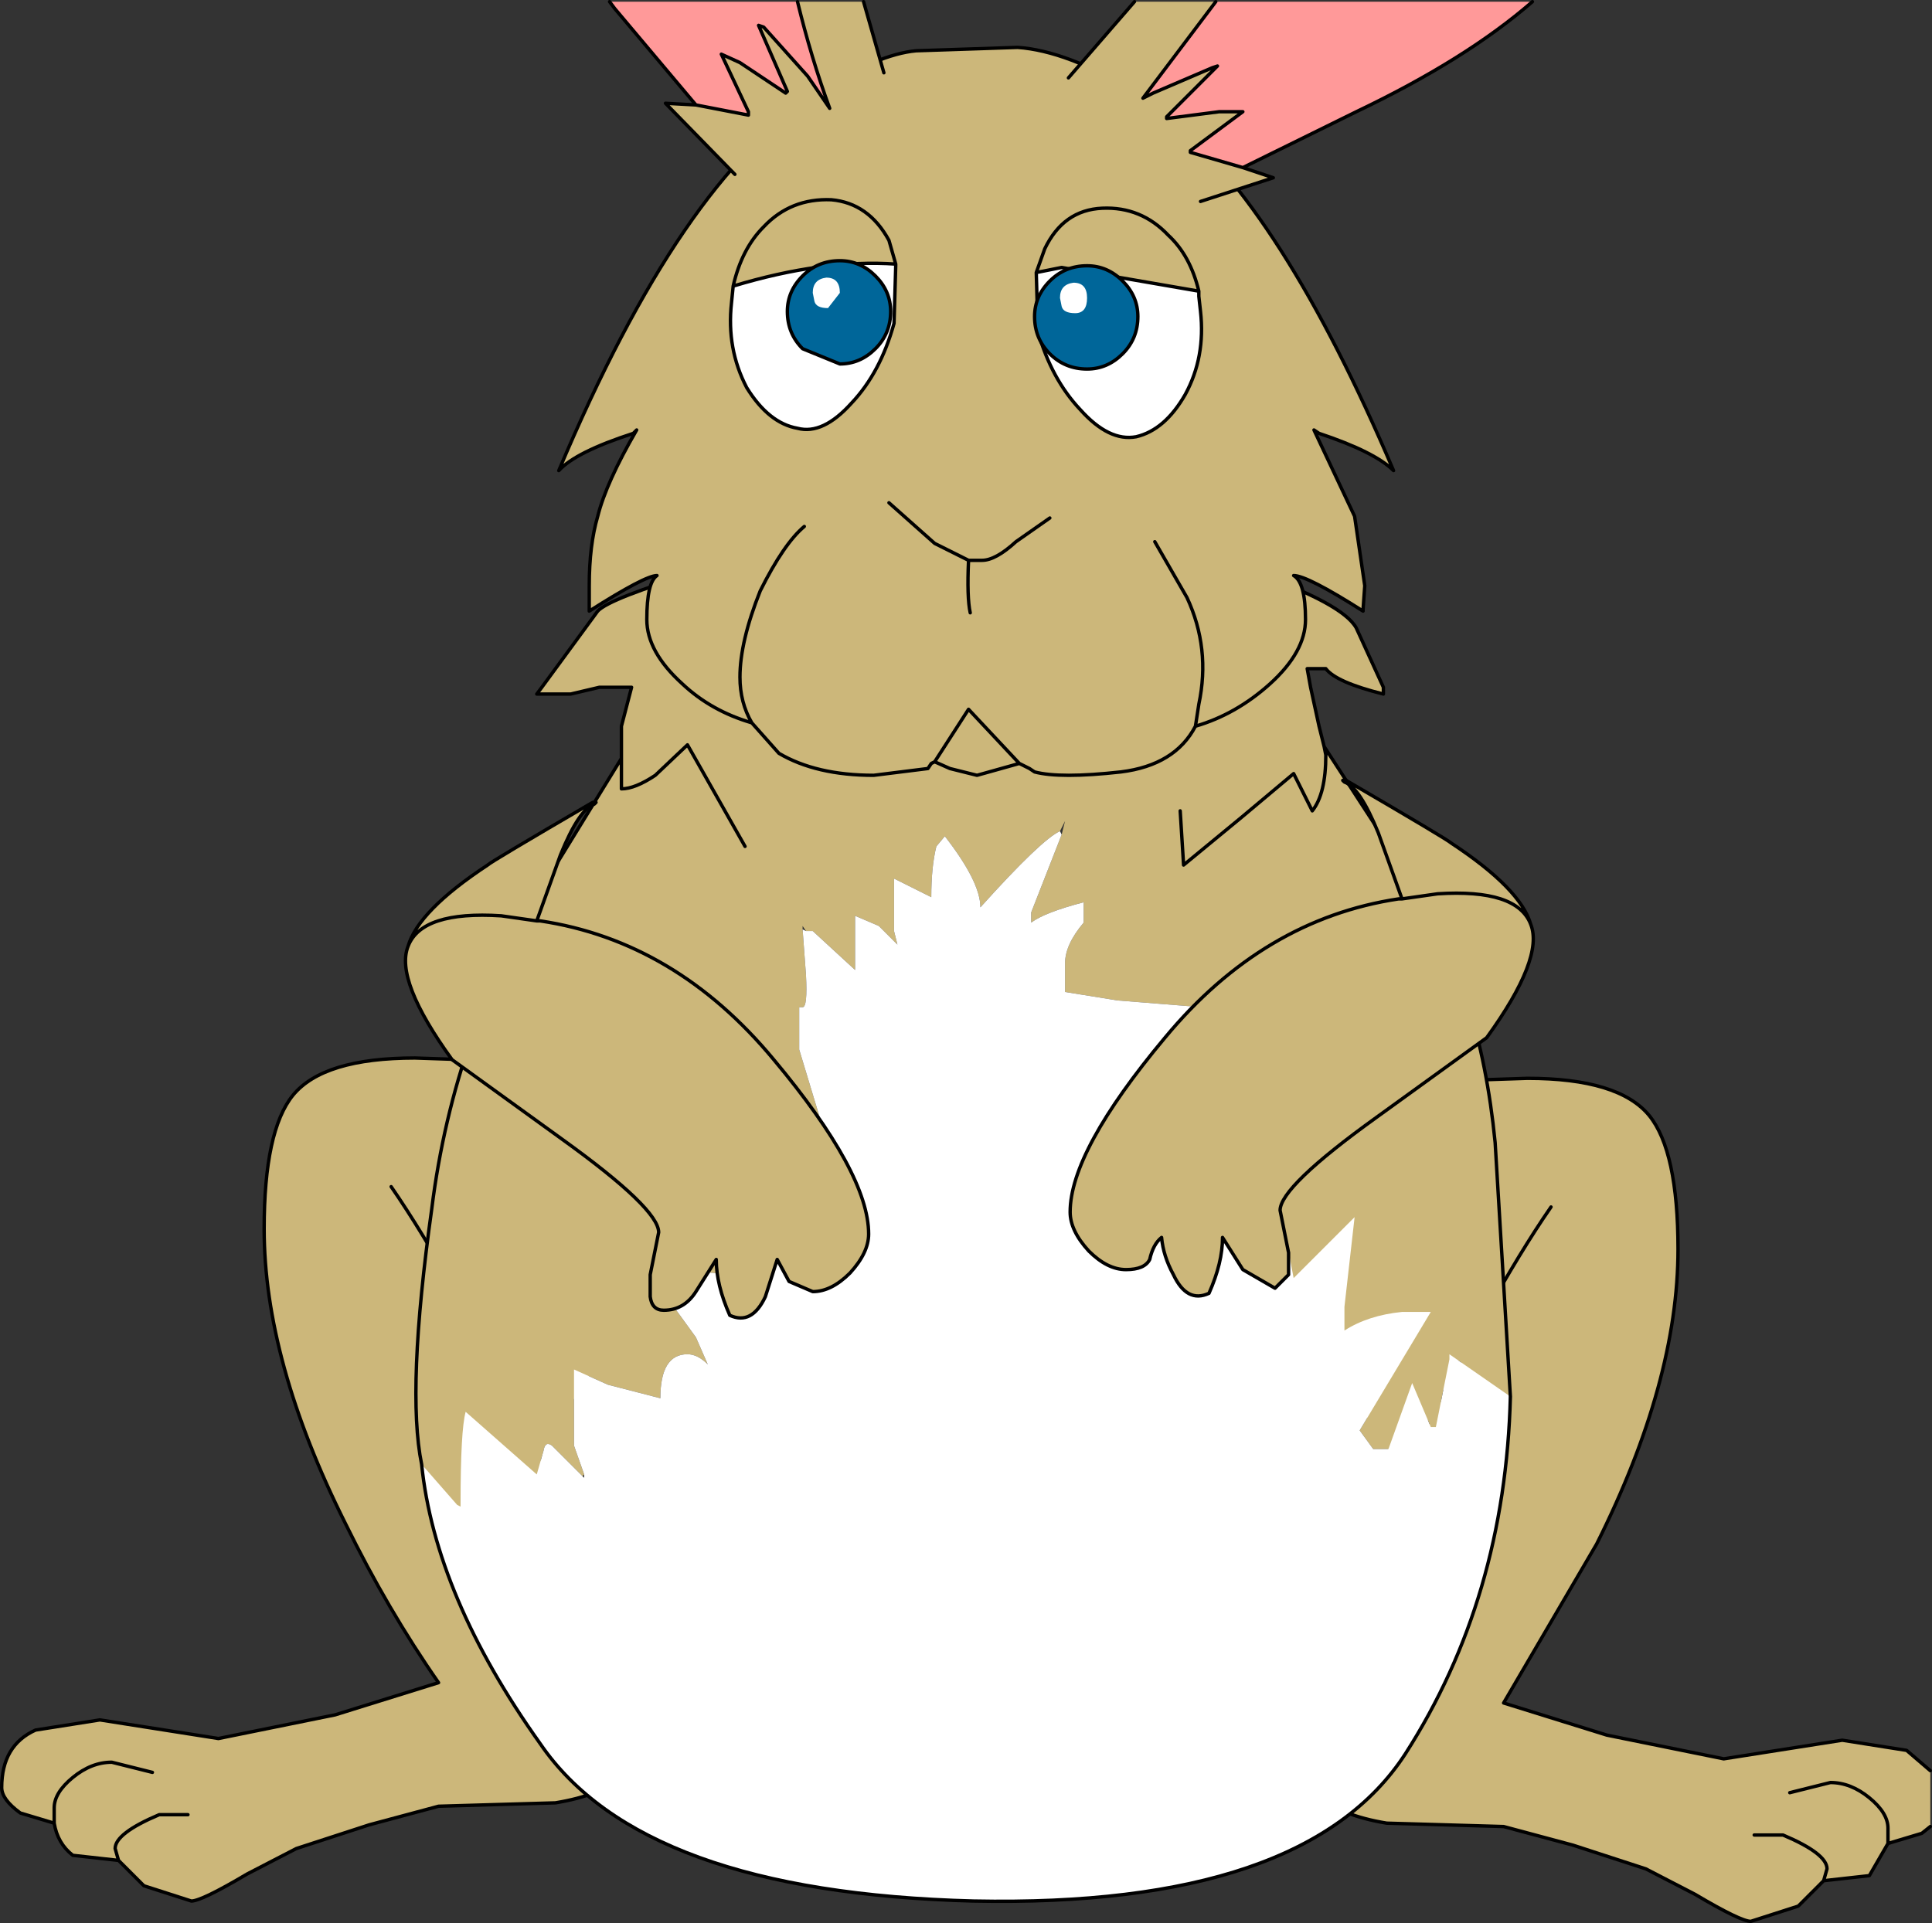 <?xml version="1.0" encoding="UTF-8" standalone="no"?>
<svg xmlns:xlink="http://www.w3.org/1999/xlink" height="56.8px" width="57.05px" xmlns="http://www.w3.org/2000/svg">
  <rect width="100%" height="100%" fill="#333333" stroke="none"/>
  <g transform="matrix(1.0, 0.0, 0.0, 1.0, -54.8, -83.35)">
    <path d="M91.95 120.15 L92.6 119.4 Q94.6 117.25 95.95 116.5 97.55 115.45 98.4 115.25 L99.9 115.2 Q102.6 115.2 103.5 116.3 104.35 117.35 104.35 120.25 104.35 124.15 101.95 128.95 L99.2 133.65 102.25 134.6 105.7 135.3 109.2 134.75 111.1 135.05 111.8 135.65 111.8 137.3 111.55 137.5 110.55 137.8 110.0 138.75 108.65 138.9 107.9 139.65 106.5 140.1 Q106.2 140.1 104.85 139.3 L103.4 138.55 101.25 137.85 99.2 137.3 95.75 137.2 Q93.0 136.75 93.0 134.8 93.0 133.35 96.0 127.35 L96.25 126.85 93.9 123.3 91.95 120.15 M100.6 119.0 Q98.8 121.6 96.25 126.85 98.8 121.6 100.6 119.0 M106.6 137.55 L107.45 137.55 Q108.75 138.1 108.75 138.55 L108.65 138.9 108.75 138.55 Q108.75 138.1 107.45 137.55 L106.6 137.55 M107.65 136.3 L108.85 136.0 Q109.45 136.0 110.0 136.45 110.55 136.9 110.55 137.35 L110.55 137.8 110.55 137.35 Q110.55 136.9 110.0 136.45 109.45 136.0 108.85 136.0 L107.65 136.3" fill="#ccb77a" fill-rule="evenodd" stroke="none"/>
    <path d="M91.95 120.15 L92.6 119.4 Q94.6 117.25 95.95 116.5 97.55 115.45 98.4 115.25 L99.9 115.2 Q102.6 115.2 103.5 116.3 104.35 117.35 104.35 120.25 104.35 124.15 101.95 128.95 L99.2 133.65 102.25 134.6 105.7 135.3 109.2 134.75 111.1 135.05 111.8 135.65 M111.8 137.3 L111.55 137.5 110.55 137.8 110.0 138.75 108.65 138.9 107.9 139.65 106.5 140.1 Q106.2 140.1 104.85 139.3 L103.4 138.55 101.25 137.85 99.2 137.3 95.75 137.2 Q93.0 136.75 93.0 134.8 93.0 133.35 96.0 127.35 L96.25 126.85 Q98.8 121.6 100.6 119.0 M91.95 120.15 Q90.55 121.85 90.5 122.5 M110.55 137.8 L110.55 137.35 Q110.55 136.9 110.0 136.45 109.45 136.0 108.85 136.0 L107.65 136.3 M108.65 138.9 L108.75 138.55 Q108.75 138.1 107.45 137.55 L106.6 137.55" fill="none" stroke="#000000" stroke-linecap="round" stroke-linejoin="round" stroke-width="0.1"/>
    <path d="M75.0 119.55 L74.35 118.8 Q72.35 116.65 71.0 115.9 69.4 114.85 68.55 114.65 L67.05 114.6 Q64.35 114.6 63.45 115.7 62.6 116.75 62.6 119.65 62.6 123.55 65.0 128.35 66.25 130.9 67.75 133.05 L64.7 134.0 61.25 134.7 57.75 134.15 55.85 134.45 Q54.85 134.9 54.85 136.15 54.85 136.5 55.4 136.9 L56.4 137.2 Q56.5 137.8 56.95 138.15 L58.3 138.3 59.05 139.05 60.45 139.5 Q60.75 139.5 62.1 138.7 L63.55 137.95 65.7 137.25 67.75 136.7 71.2 136.6 Q73.95 136.15 73.95 134.2 73.95 132.75 70.95 126.75 L70.7 126.25 73.05 122.7 75.0 119.55 M66.35 118.4 Q68.15 121.0 70.7 126.25 68.15 121.0 66.35 118.4 M60.35 136.95 L59.5 136.95 Q58.2 137.5 58.2 137.95 L58.3 138.3 58.2 137.95 Q58.2 137.5 59.5 136.95 L60.35 136.95 M59.3 135.7 L58.1 135.4 Q57.5 135.4 56.95 135.85 56.4 136.3 56.4 136.75 L56.4 137.2 56.4 136.75 Q56.4 136.3 56.95 135.85 57.5 135.4 58.1 135.4 L59.3 135.7" fill="#ccb77a" fill-rule="evenodd" stroke="none"/>
    <path d="M75.0 119.55 L74.35 118.8 Q72.35 116.65 71.0 115.9 69.4 114.85 68.55 114.65 L67.05 114.6 Q64.35 114.6 63.45 115.7 62.6 116.75 62.6 119.65 62.6 123.55 65.0 128.35 66.25 130.9 67.75 133.05 L64.7 134.0 61.25 134.7 57.75 134.15 55.85 134.45 Q54.85 134.9 54.85 136.15 54.85 136.5 55.4 136.9 L56.4 137.2 Q56.5 137.8 56.95 138.15 L58.3 138.3 59.05 139.05 60.45 139.5 Q60.75 139.5 62.1 138.7 L63.55 137.95 65.7 137.25 67.75 136.7 71.2 136.6 Q73.95 136.15 73.95 134.2 73.95 132.75 70.95 126.75 L70.7 126.25 Q68.15 121.0 66.35 118.4 M75.0 119.55 Q76.4 121.25 76.45 121.9 M56.4 137.2 L56.4 136.75 Q56.4 136.3 56.95 135.85 57.5 135.4 58.1 135.4 L59.3 135.7 M58.3 138.3 L58.2 137.95 Q58.2 137.5 59.5 136.95 L60.35 136.95" fill="none" stroke="#000000" stroke-linecap="round" stroke-linejoin="round" stroke-width="0.1"/>
    <path d="M73.15 105.75 L73.15 104.8 73.45 103.65 72.5 103.65 71.65 103.85 70.65 103.85 70.8 103.65 72.45 101.4 Q73.15 100.65 83.05 98.2 L83.65 98.1 84.25 98.2 Q94.05 100.45 94.85 101.9 L95.65 103.65 95.65 103.85 Q94.25 103.5 93.95 103.1 L93.4 103.1 93.5 103.65 93.75 104.8 93.9 105.4 96.5 109.4 Q98.5 112.5 98.95 117.1 L99.4 124.6 97.6 123.35 97.6 123.5 97.2 125.5 97.05 125.5 96.5 124.2 95.8 126.15 95.35 126.15 94.95 125.6 97.05 122.1 96.2 122.1 Q95.2 122.2 94.5 122.65 L94.5 121.95 94.8 119.3 93.0 121.1 92.55 118.75 91.6 118.85 91.6 118.75 Q91.55 118.45 92.3 117.55 L93.0 116.5 90.4 116.2 88.5 116.5 90.3 113.1 87.8 112.9 86.25 112.65 86.25 111.8 Q86.25 111.25 86.8 110.6 L86.8 110.0 Q85.65 110.3 85.25 110.6 L85.25 110.3 86.15 108.0 86.25 107.6 86.1 107.9 Q85.55 108.15 83.75 110.15 83.75 109.4 82.7 108.05 L82.45 108.35 Q82.3 108.95 82.3 109.85 L81.2 109.3 81.2 110.85 81.3 111.25 80.75 110.7 80.05 110.4 80.05 112.0 78.8 110.85 78.6 110.85 78.5 110.7 78.5 110.8 78.6 112.15 Q78.65 113.1 78.5 113.1 L78.4 113.1 78.4 114.35 79.05 116.5 79.05 116.6 77.7 116.55 Q77.1 116.7 77.1 115.75 L76.25 115.75 76.25 117.05 76.55 118.0 76.15 117.9 Q75.85 118.25 75.85 119.5 75.85 120.1 76.4 121.0 L74.3 120.8 74.3 121.4 75.35 122.85 75.7 123.65 Q75.4 123.35 75.1 123.35 74.3 123.35 74.3 124.65 L72.75 124.25 71.75 123.8 71.75 126.05 72.05 126.9 72.0 126.95 71.1 126.05 Q70.9 125.9 70.85 126.2 L70.65 126.9 68.55 125.05 Q68.4 125.6 68.4 127.75 L68.3 127.8 67.25 126.6 Q66.8 124.4 67.55 119.05 68.2 113.8 71.0 109.25 L73.15 105.75 73.15 106.65 Q73.55 106.65 74.15 106.25 L75.1 105.35 76.8 108.35 75.1 105.35 74.15 106.25 Q73.55 106.65 73.15 106.65 L73.15 105.75 M89.65 107.3 L89.75 108.9 91.45 107.5 93.0 106.2 93.55 107.3 Q93.95 106.8 93.95 105.65 L93.9 105.4 93.95 105.65 Q93.95 106.8 93.55 107.3 L93.0 106.2 91.45 107.5 89.75 108.9 89.65 107.3" fill="#ccb77a" fill-rule="evenodd" stroke="none"/>
    <path d="M67.25 126.6 L68.3 127.8 68.4 127.85 68.4 127.75 Q68.4 125.6 68.55 125.05 L70.65 126.9 70.85 126.2 Q70.9 125.9 71.1 126.05 L72.0 126.95 72.05 127.0 72.05 126.9 71.75 126.05 71.75 123.8 72.75 124.25 74.3 124.65 Q74.3 123.35 75.1 123.35 75.4 123.35 75.7 123.65 L75.35 122.85 74.3 121.4 74.3 120.8 76.4 121.0 Q75.85 120.1 75.85 119.5 75.85 118.25 76.15 117.9 L76.55 118.0 76.25 117.05 76.25 115.75 77.1 115.75 Q77.1 116.7 77.7 116.55 L79.05 116.6 79.05 116.5 78.4 114.35 78.4 113.1 78.5 113.1 Q78.65 113.1 78.6 112.15 L78.5 110.8 78.6 110.85 78.8 110.85 80.05 112.0 80.05 110.4 80.75 110.7 81.3 111.25 81.2 110.85 81.2 109.3 82.3 109.85 Q82.3 108.95 82.45 108.35 L82.7 108.05 Q83.75 109.4 83.75 110.15 85.55 108.15 86.1 107.9 L86.15 108.0 85.25 110.3 85.25 110.6 Q85.65 110.3 86.8 110.0 L86.8 110.6 Q86.25 111.25 86.25 111.8 L86.25 112.65 87.8 112.9 90.3 113.1 88.5 116.5 90.4 116.2 93.0 116.5 92.3 117.55 Q91.55 118.45 91.6 118.75 L91.45 118.85 91.6 118.85 92.55 118.75 93.0 121.1 94.8 119.3 94.5 121.95 94.5 122.65 Q95.2 122.2 96.2 122.1 L97.05 122.1 94.95 125.6 95.35 126.15 95.8 126.15 96.5 124.2 97.05 125.5 97.2 125.5 97.6 123.5 97.6 123.35 99.4 124.6 Q99.25 130.55 96.3 135.15 93.35 139.7 83.55 139.5 73.75 139.25 70.75 134.85 67.65 130.5 67.25 126.6" fill="#ffffff" fill-rule="evenodd" stroke="none"/>
    <path d="M93.9 105.4 L93.75 104.8 93.5 103.65 93.4 103.1 93.95 103.1 Q94.25 103.5 95.65 103.85 L95.65 103.65 94.85 101.9 Q94.05 100.45 84.25 98.2 L83.65 98.1 83.05 98.2 Q73.15 100.65 72.45 101.4 L70.8 103.65 70.65 103.85 71.65 103.85 72.5 103.65 73.45 103.65 73.15 104.8 73.15 105.75 73.15 106.65 Q73.55 106.65 74.15 106.25 L75.1 105.35 76.8 108.35 M73.15 105.75 L71.0 109.25 Q68.2 113.8 67.55 119.05 66.8 124.4 67.25 126.6 67.65 130.5 70.75 134.85 73.75 139.25 83.55 139.5 93.35 139.7 96.3 135.15 99.25 130.55 99.4 124.6 L98.95 117.1 Q98.5 112.5 96.5 109.4 L93.9 105.4 93.95 105.65 Q93.95 106.8 93.55 107.3 L93.0 106.2 91.45 107.5 89.75 108.9 89.65 107.3" fill="none" stroke="#000000" stroke-linecap="round" stroke-linejoin="round" stroke-width="0.1"/>
    <path d="M72.35 107.1 Q71.9 107.25 71.35 108.6 L70.65 110.55 69.6 110.4 Q67.25 110.25 66.85 111.3 67.25 110.25 69.6 110.4 L70.65 110.55 70.75 110.55 Q74.75 111.15 77.65 114.65 80.45 118.0 80.45 119.8 80.45 120.35 79.9 120.95 79.35 121.5 78.8 121.5 L78.1 121.2 77.75 120.55 77.4 121.65 Q77.0 122.5 76.35 122.2 75.95 121.3 75.95 120.55 L75.35 121.5 Q75.0 122.05 74.4 122.05 74.05 122.05 74.0 121.65 L74.0 121.0 74.25 119.75 Q74.25 119.05 71.4 117.0 L68.15 114.65 Q66.45 112.3 66.85 111.3 67.15 110.25 69.2 108.9 69.3 108.8 72.3 107.05 L72.35 107.1" fill="#ccb77a" fill-rule="evenodd" stroke="none"/>
    <path d="M70.65 110.55 L71.35 108.6 Q71.9 107.25 72.35 107.1 L72.4 107.05 72.3 107.05 Q69.3 108.8 69.2 108.9 67.15 110.25 66.85 111.3 67.25 110.25 69.6 110.4 L70.65 110.55 70.75 110.55 Q74.75 111.15 77.65 114.65 80.45 118.0 80.45 119.8 80.45 120.35 79.9 120.95 79.35 121.5 78.8 121.5 L78.1 121.2 77.75 120.55 77.4 121.65 Q77.0 122.5 76.35 122.2 75.95 121.3 75.95 120.55 L75.35 121.5 Q75.0 122.05 74.4 122.05 74.05 122.05 74.0 121.65 L74.0 121.0 74.25 119.75 Q74.25 119.05 71.4 117.0 L68.15 114.65 Q66.45 112.3 66.85 111.3" fill="none" stroke="#000000" stroke-linecap="round" stroke-linejoin="round" stroke-width="0.1"/>
    <path d="M94.5 106.45 Q94.95 106.6 95.5 107.95 L96.2 109.9 97.25 109.75 Q99.6 109.6 100.0 110.65 99.6 109.6 97.25 109.75 L96.2 109.9 96.1 109.9 Q92.1 110.5 89.2 114.0 86.4 117.35 86.4 119.15 86.4 119.7 86.95 120.3 87.5 120.85 88.05 120.85 88.6 120.85 88.75 120.55 88.85 120.1 89.1 119.9 89.15 120.45 89.45 121.0 89.85 121.85 90.5 121.55 90.9 120.65 90.9 119.9 L91.5 120.85 92.45 121.4 92.85 121.0 92.85 120.35 92.6 119.1 Q92.6 118.4 95.45 116.35 L98.7 114.0 Q100.4 111.65 100.0 110.65 99.7 109.6 97.65 108.25 97.55 108.15 94.55 106.4 L94.5 106.45" fill="#ccb77a" fill-rule="evenodd" stroke="none"/>
    <path d="M96.2 109.9 L95.5 107.95 Q94.95 106.6 94.5 106.45 L94.45 106.4 94.55 106.4 Q97.55 108.15 97.65 108.25 99.7 109.6 100.0 110.65 99.6 109.6 97.25 109.75 L96.2 109.9 96.1 109.9 Q92.1 110.5 89.2 114.0 86.4 117.35 86.4 119.15 86.4 119.7 86.95 120.3 87.5 120.85 88.05 120.85 88.6 120.85 88.75 120.55 88.85 120.1 89.1 119.9 89.15 120.45 89.45 121.0 89.85 121.85 90.5 121.55 90.9 120.65 90.9 119.9 L91.5 120.85 92.45 121.4 92.85 121.0 92.85 120.35 92.6 119.1 Q92.6 118.4 95.45 116.35 L98.7 114.0 Q100.4 111.65 100.0 110.65" fill="none" stroke="#000000" stroke-linecap="round" stroke-linejoin="round" stroke-width="0.1"/>
    <path d="M94.8 98.6 L95.1 100.65 95.05 101.35 95.05 101.4 Q93.4 100.35 93.0 100.35 93.35 100.55 93.35 101.65 93.35 102.6 92.3 103.55 91.3 104.45 90.1 104.8 89.5 105.95 87.9 106.15 86.1 106.35 85.35 106.15 L85.2 106.05 84.9 105.9 83.65 106.25 82.85 106.05 82.4 105.85 82.3 105.9 82.2 106.05 80.6 106.25 Q78.9 106.25 77.8 105.6 L77.0 104.7 Q75.8 104.35 74.95 103.55 73.9 102.6 73.9 101.65 73.9 100.55 74.2 100.35 73.85 100.35 72.2 101.4 L72.2 100.65 Q72.2 99.45 72.45 98.6 72.7 97.6 73.6 96.05 L73.5 96.15 Q71.8 96.7 71.3 97.25 74.95 88.6 78.85 86.2 L78.95 86.05 Q80.75 84.95 81.85 84.85 L84.85 84.75 Q86.3 84.85 88.3 86.05 L89.25 86.75 Q92.65 89.5 95.95 97.25 95.4 96.7 93.75 96.15 L93.6 96.05 94.8 98.6 M82.4 105.85 L83.4 104.3 84.9 105.9 83.4 104.3 82.4 105.85 M83.45 101.45 Q83.35 101.0 83.4 99.9 L82.4 99.4 81.05 98.2 82.4 99.4 83.4 99.9 83.8 99.9 Q84.2 99.9 84.8 99.35 L85.8 98.65 84.8 99.35 Q84.2 99.9 83.8 99.9 L83.4 99.9 Q83.35 101.0 83.45 101.45 M88.9 99.35 L89.85 101.0 Q90.55 102.5 90.2 104.15 L90.1 104.8 90.2 104.15 Q90.55 102.5 89.85 101.0 L88.9 99.35 M78.55 98.9 Q77.95 99.4 77.25 100.8 76.65 102.3 76.65 103.35 76.65 104.1 77.0 104.7 76.65 104.1 76.65 103.35 76.65 102.3 77.25 100.8 77.95 99.4 78.55 98.9" fill="#ccb77a" fill-rule="evenodd" stroke="none"/>
    <path d="M94.8 98.6 L95.1 100.65 95.05 101.35 95.05 101.4 Q93.4 100.35 93.0 100.35 93.35 100.55 93.35 101.65 93.35 102.6 92.3 103.55 91.3 104.45 90.1 104.8 89.5 105.95 87.9 106.15 86.1 106.35 85.35 106.15 L85.2 106.05 84.9 105.9 83.65 106.25 82.85 106.05 82.4 105.85 82.3 105.9 82.2 106.05 80.6 106.25 Q78.9 106.25 77.8 105.6 L77.0 104.7 Q75.8 104.35 74.95 103.55 73.9 102.6 73.9 101.65 73.9 100.55 74.2 100.35 73.85 100.35 72.2 101.4 L72.2 100.65 Q72.2 99.45 72.45 98.6 72.7 97.6 73.6 96.05 L73.5 96.15 Q71.8 96.7 71.3 97.25 74.95 88.6 78.85 86.2 L78.95 86.05 Q80.75 84.95 81.85 84.85 L84.85 84.75 Q86.3 84.85 88.3 86.05 L89.25 86.75 Q92.65 89.5 95.95 97.25 95.4 96.7 93.75 96.15 L93.6 96.05 94.8 98.6 M77.0 104.7 Q76.65 104.1 76.65 103.35 76.65 102.3 77.25 100.8 77.95 99.4 78.55 98.9 M90.1 104.8 L90.2 104.15 Q90.55 102.5 89.85 101.0 L88.9 99.35 M81.05 98.2 L82.4 99.4 83.4 99.9 83.8 99.9 Q84.2 99.9 84.8 99.35 L85.8 98.65 M83.4 99.9 Q83.35 101.0 83.45 101.45 M84.9 105.9 L83.4 104.3 82.4 105.85" fill="none" stroke="#000000" stroke-linecap="round" stroke-linejoin="round" stroke-width="0.1"/>
    <path d="M90.2 91.95 L90.2 92.1 90.25 92.55 Q90.4 93.9 89.8 95.0 89.2 96.05 88.35 96.25 87.55 96.4 86.7 95.45 85.85 94.55 85.45 93.15 L85.4 91.4 86.15 91.25 90.2 91.95 M81.25 91.15 L81.25 91.2 81.2 92.9 Q80.8 94.35 79.95 95.25 79.1 96.2 78.35 96.0 77.5 95.85 76.85 94.8 76.25 93.65 76.4 92.3 L76.45 91.8 Q79.1 91.0 81.25 91.15" fill="#ffffff" fill-rule="evenodd" stroke="none"/>
    <path d="M90.2 91.95 L86.15 91.25 85.4 91.4 85.65 90.7 Q86.2 89.55 87.35 89.5 88.5 89.45 89.3 90.3 89.95 90.9 90.2 91.95 M76.45 91.8 Q76.7 90.7 77.35 90.05 78.15 89.2 79.35 89.25 80.45 89.35 81.05 90.45 L81.25 91.15 Q79.1 91.0 76.45 91.8" fill="#ccb77a" fill-rule="evenodd" stroke="none"/>
    <path d="M85.4 91.4 L85.45 93.15 Q85.85 94.55 86.7 95.45 87.55 96.4 88.35 96.25 89.2 96.05 89.8 95.0 90.4 93.9 90.25 92.55 L90.2 92.1 90.2 91.95 86.15 91.25 85.4 91.4 85.65 90.7 Q86.2 89.55 87.35 89.5 88.5 89.45 89.3 90.3 89.95 90.9 90.2 91.95 M76.45 91.8 Q76.7 90.7 77.35 90.05 78.15 89.2 79.35 89.25 80.45 89.35 81.05 90.45 L81.25 91.15 81.25 91.2 81.2 92.9 Q80.8 94.35 79.95 95.25 79.1 96.2 78.35 96.0 77.5 95.85 76.85 94.8 76.25 93.65 76.4 92.3 L76.45 91.8 Q79.1 91.0 81.25 91.15" fill="none" stroke="#000000" stroke-linecap="round" stroke-linejoin="round" stroke-width="0.1"/>
    <path d="M80.65 93.65 Q80.2 94.1 79.6 94.1 L78.5 93.65 Q78.05 93.2 78.05 92.55 78.05 91.95 78.5 91.5 78.95 91.05 79.6 91.05 80.2 91.05 80.65 91.5 81.1 91.95 81.1 92.55 81.1 93.2 80.65 93.65" fill="#006699" fill-rule="evenodd" stroke="none"/>
    <path d="M80.65 93.65 Q80.2 94.1 79.6 94.1 L78.5 93.65 Q78.05 93.2 78.05 92.55 78.05 91.95 78.5 91.5 78.95 91.05 79.6 91.05 80.2 91.05 80.65 91.5 81.1 91.95 81.1 92.55 81.1 93.2 80.65 93.65 Z" fill="none" stroke="#000000" stroke-linecap="round" stroke-linejoin="round" stroke-width="0.1"/>
    <path d="M79.25 92.45 Q78.9 92.45 78.85 92.25 L78.8 92.0 Q78.8 91.6 79.2 91.55 79.6 91.55 79.6 92.0 L79.25 92.45" fill="#ffffff" fill-rule="evenodd" stroke="none"/>
    <path d="M87.95 93.8 Q87.5 94.25 86.9 94.25 86.25 94.25 85.8 93.8 85.35 93.35 85.35 92.7 85.35 92.1 85.8 91.65 86.25 91.2 86.9 91.2 87.5 91.2 87.95 91.65 88.4 92.1 88.4 92.7 88.4 93.35 87.95 93.8" fill="#006699" fill-rule="evenodd" stroke="none"/>
    <path d="M87.95 93.8 Q87.5 94.25 86.9 94.25 86.25 94.25 85.8 93.8 85.35 93.35 85.35 92.7 85.35 92.1 85.8 91.65 86.25 91.2 86.9 91.2 87.5 91.2 87.95 91.65 88.4 92.1 88.4 92.7 88.4 93.35 87.95 93.8 Z" fill="none" stroke="#000000" stroke-linecap="round" stroke-linejoin="round" stroke-width="0.1"/>
    <path d="M86.55 92.6 Q86.2 92.6 86.15 92.4 L86.1 92.15 Q86.1 91.75 86.5 91.7 86.9 91.7 86.9 92.15 86.9 92.6 86.55 92.6" fill="#ffffff" fill-rule="evenodd" stroke="none"/>
    <path d="M88.3 83.4 L90.7 83.4 88.55 86.25 88.85 86.1 90.6 85.35 90.75 85.3 89.25 86.8 89.25 86.85 90.8 86.65 91.5 86.65 89.95 87.8 89.95 87.85 91.5 88.3 92.4 88.6 90.25 89.3 90.2 89.25 Q89.35 87.75 88.05 86.7 L87.5 86.1 87.25 86.0 86.35 85.65 88.3 83.4 M76.5 88.5 L74.45 86.4 75.35 86.45 76.9 86.75 76.9 86.65 76.1 84.95 76.65 85.2 78.0 86.1 78.05 86.05 77.2 84.1 77.35 84.15 78.65 85.6 79.3 86.55 79.3 86.65 77.05 88.05 76.5 88.5 M78.35 83.4 L80.3 83.4 80.9 85.5 80.4 85.95 Q80.05 86.3 80.0 86.1 79.9 86.0 79.3 86.55 78.75 85.05 78.35 83.4" fill="#ccb77a" fill-rule="evenodd" stroke="none"/>
    <path d="M91.5 88.3 L89.95 87.85 89.95 87.8 91.5 86.65 90.8 86.65 89.25 86.85 89.25 86.8 90.75 85.3 90.6 85.35 88.85 86.1 88.55 86.25 90.7 83.4 100.05 83.4 Q98.1 85.1 94.85 86.65 L91.5 88.3 M79.3 86.55 L78.65 85.6 77.35 84.15 77.2 84.1 78.05 86.05 78.0 86.1 76.65 85.2 76.1 84.95 76.9 86.65 76.9 86.75 75.35 86.45 72.95 83.6 72.8 83.4 78.35 83.4 Q78.75 85.05 79.3 86.55" fill="#ff9999" fill-rule="evenodd" stroke="none"/>
    <path d="M88.3 83.4 L86.35 85.65 M90.25 89.3 L92.4 88.6 91.5 88.3 89.95 87.85 89.95 87.8 91.5 86.65 90.8 86.65 89.25 86.85 89.25 86.8 90.75 85.3 90.6 85.35 88.85 86.1 88.55 86.25 90.7 83.4 M100.05 83.4 Q98.1 85.1 94.85 86.65 L91.5 88.3 M75.35 86.45 L74.45 86.4 76.5 88.5 M79.3 86.55 L78.65 85.6 77.35 84.15 77.2 84.1 78.05 86.05 78.0 86.1 76.65 85.2 76.1 84.95 76.9 86.65 76.9 86.75 75.35 86.45 72.95 83.6 72.8 83.4 M80.3 83.4 L80.9 85.5 M79.3 86.55 Q78.75 85.05 78.35 83.4" fill="none" stroke="#000000" stroke-linecap="round" stroke-linejoin="round" stroke-width="0.1"/>
  </g>
</svg>
